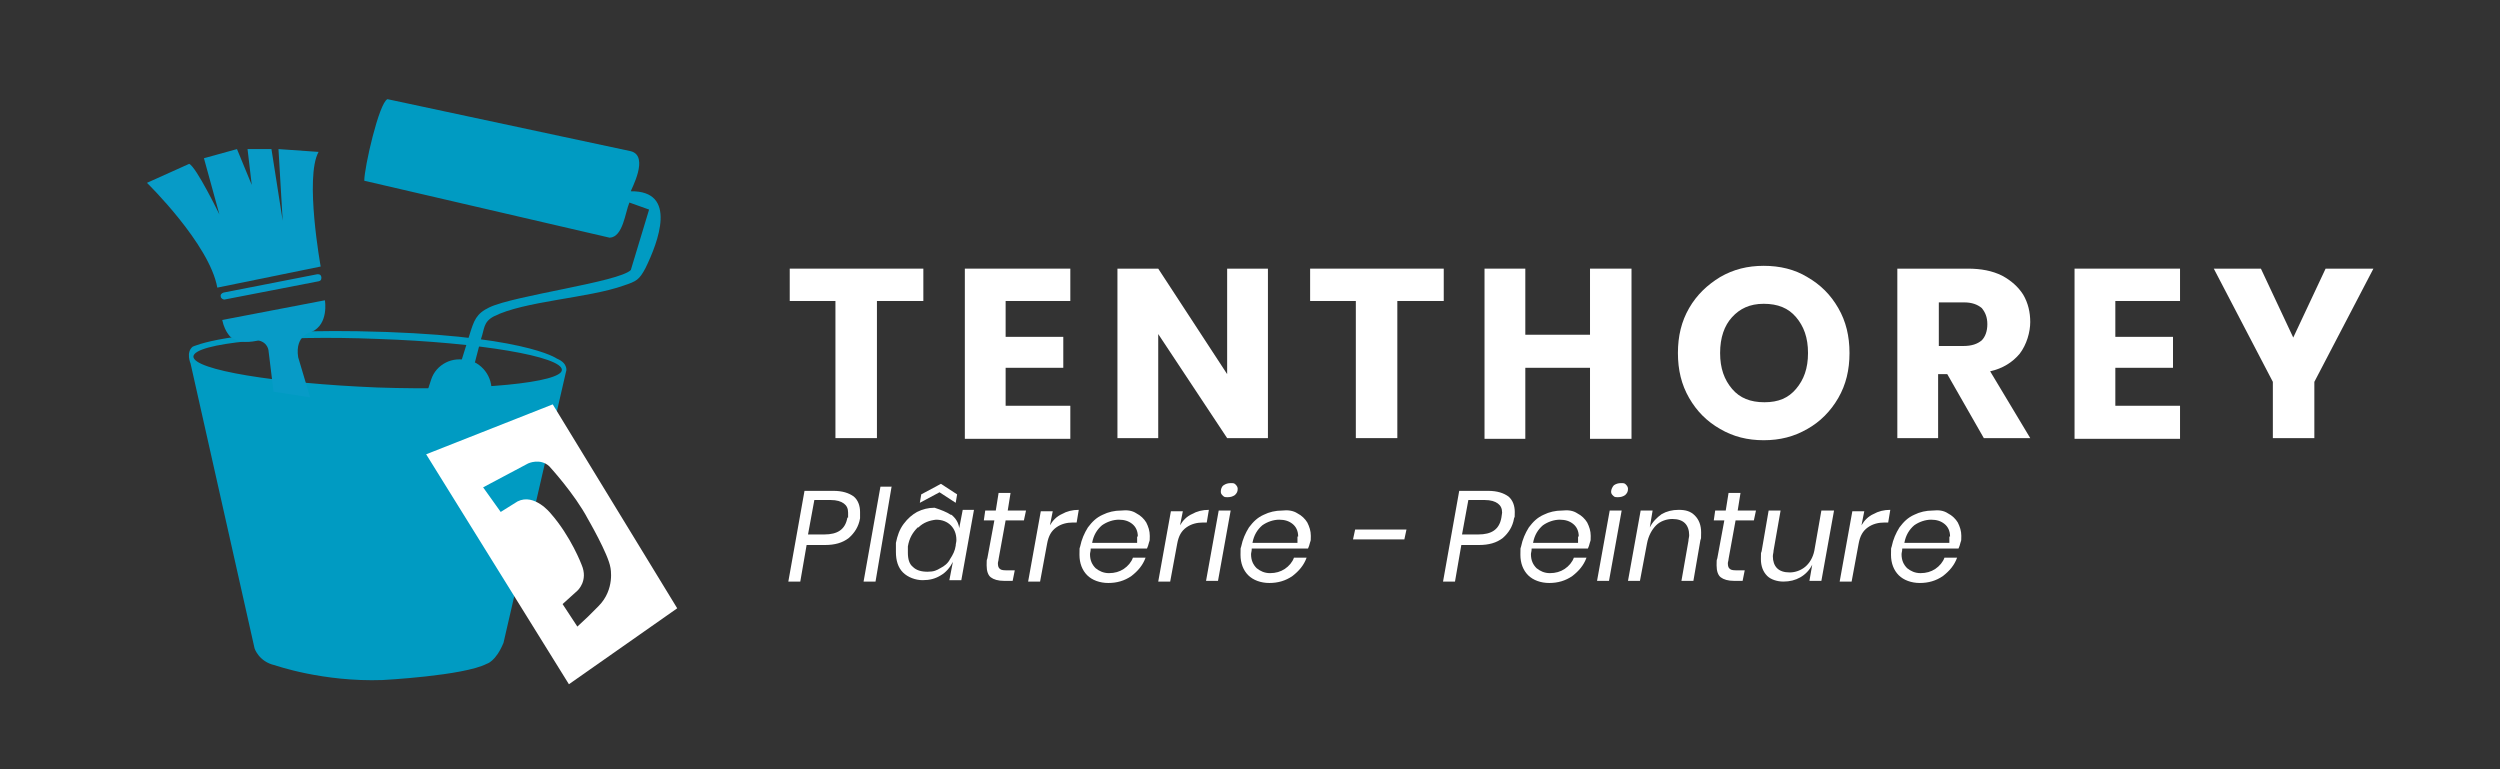 <svg xmlns="http://www.w3.org/2000/svg" id="Calque_1" viewBox="0 0 355.5 109.4"><rect x="0" y="0" width="355.5" height="109.4" fill="#333333" stroke="none"/><defs><style>      .st0 {        fill: #079bc7;      }      .st1 {        fill: #fff;      }      .st2 {        fill: #009bc2;      }    </style></defs><g><path class="st1" d="M131.3,38.2v4.6h-6.6v19.5h-5.9v-19.5h-6.5v-4.6h19Z"></path><path class="st1" d="M143,42.8v5.1h8.2v4.4h-8.2v5.4h9.2v4.7h-15v-24.2h15v4.6h-9.2Z"></path><path class="st1" d="M180.3,62.3h-5.8l-9.8-14.8v14.8h-5.8v-24.1h5.8l9.8,15v-15h5.8v24.1Z"></path><path class="st1" d="M205.3,38.2v4.6h-6.6v19.5h-5.9v-19.5h-6.5v-4.6h19Z"></path><path class="st1" d="M232,38.2v24.2h-5.9v-10.1h-9.2v10.1h-5.8v-24.2h5.8v9.4h9.2v-9.4h5.9Z"></path><path class="st1" d="M257,39.4c1.9,1.1,3.3,2.5,4.4,4.4s1.6,4,1.6,6.4-.5,4.5-1.6,6.4-2.6,3.4-4.4,4.4c-1.9,1.1-3.9,1.6-6.2,1.6s-4.3-.5-6.2-1.6-3.3-2.5-4.4-4.4c-1.1-1.9-1.6-4-1.6-6.4s.5-4.5,1.6-6.4,2.6-3.3,4.4-4.4c1.9-1.1,3.9-1.6,6.2-1.6,2.3,0,4.4.5,6.2,1.6ZM246.3,45.1c-1.1,1.2-1.7,2.9-1.7,5.1s.6,3.8,1.7,5.1c1.1,1.3,2.6,1.9,4.6,1.9s3.4-.6,4.5-1.9c1.1-1.3,1.7-2.9,1.7-5.1s-.6-3.8-1.7-5.1c-1.1-1.3-2.6-1.9-4.6-1.9s-3.4.7-4.5,1.9Z"></path><path class="st1" d="M282.1,62.3l-5.2-9.1h-1.3v9.1h-5.8v-24.1h10c1.9,0,3.5.3,4.9,1,1.3.7,2.3,1.6,3,2.7.7,1.2,1,2.5,1,3.9s-.5,3.2-1.5,4.5c-1,1.2-2.4,2.1-4.2,2.5l5.7,9.5s-6.6,0-6.6,0ZM275.6,49.2h3.6c1.2,0,2-.3,2.6-.8.5-.5.8-1.3.8-2.3s-.3-1.7-.8-2.3c-.6-.5-1.4-.8-2.5-.8h-3.6v6.2h-.1Z"></path><path class="st1" d="M300.8,42.8v5.1h8.2v4.4h-8.2v5.4h9.2v4.7h-15v-24.2h15v4.6h-9.2Z"></path><path class="st1" d="M337.5,38.2l-8.4,16.1v8h-5.9v-8l-8.4-16.1h6.7l4.6,9.8,4.6-9.8h6.8Z"></path></g><g><path class="st1" d="M114.7,77.5l-.9,5.2h-1.7l2.3-12.9h4.1c1.3,0,2.2.3,2.9.8.6.5.9,1.3.9,2.2s0,.6,0,.9c-.2,1.2-.8,2.1-1.6,2.8-.9.7-2,1-3.4,1h-2.5ZM120.6,73.6c0-.2,0-.5,0-.7,0-.6-.2-1-.6-1.3s-1-.5-1.9-.5h-2.3l-.9,4.9h2.3c1.9,0,3-.7,3.3-2.4Z"></path><path class="st1" d="M126.8,69.1l-2.3,13.6h-1.7l2.4-13.5h1.6Z"></path><path class="st1" d="M135.3,73.2c.6.5,1,1.1,1.1,1.9l.5-2.6h1.6l-1.8,10h-1.7l.5-2.6c-.4.8-1,1.5-1.7,1.9-.8.5-1.6.7-2.6.7s-2.1-.4-2.8-1.1c-.7-.7-1-1.7-1-2.9s0-.9,0-1.3c.2-1,.5-1.9,1.1-2.7.6-.8,1.2-1.3,1.9-1.7.8-.4,1.6-.6,2.5-.6.9.3,1.7.6,2.3,1ZM130.5,75c-.7.7-1.2,1.5-1.4,2.7,0,.3,0,.6,0,.9,0,.9.2,1.6.7,2,.5.5,1.2.7,2.1.7s1.3-.2,1.8-.5c.6-.3,1.1-.7,1.4-1.3.4-.6.7-1.2.8-1.9,0-.3.1-.5.1-.8,0-.9-.3-1.6-.8-2.1s-1.2-.8-2.1-.8c-.9.1-1.8.4-2.5,1.1ZM133.6,70l-2.8,1.5.2-1.2,2.8-1.5,2.3,1.5-.2,1.2-2.3-1.5Z"></path><path class="st1" d="M142,79.5c0,.2-.1.4-.1.6,0,.4.1.7.3.8.2.2.6.2,1.1.2h1l-.3,1.5h-1.2c-.9,0-1.5-.2-1.9-.5s-.6-.9-.6-1.7,0-.7.1-1l1-5.4h-1.5l.2-1.4h1.5l.4-2.5h1.7l-.4,2.5h2.6l-.3,1.4h-2.6l-1,5.5Z"></path><path class="st1" d="M151,73.1c.7-.4,1.5-.6,2.4-.6l-.3,1.8h-.5c-.9,0-1.7.2-2.4.7s-1.1,1.2-1.3,2.3l-1,5.4h-1.7l1.8-10h1.7l-.4,2c.4-.7,1-1.3,1.7-1.6Z"></path><path class="st1" d="M161.6,73c.6.3,1.1.8,1.4,1.3.3.6.5,1.2.5,1.9s0,.6-.1.9c-.1.4-.2.7-.3.9h-8c0,.4-.1.6-.1.8,0,.9.3,1.5.8,2,.5.4,1.1.7,1.9.7s1.5-.2,2.1-.6,1.1-1,1.3-1.6h1.8c-.4,1.1-1.1,1.9-2,2.6-1,.7-2.1,1-3.3,1s-2.3-.4-3-1.1-1.1-1.7-1.1-2.9,0-.8.1-1.2c.2-1,.6-1.9,1.1-2.7.6-.8,1.2-1.4,2.1-1.8.8-.4,1.7-.6,2.6-.6.9-.1,1.6,0,2.2.4ZM161.8,76.3c0-.8-.3-1.4-.8-1.8s-1.1-.6-1.9-.6-1.7.3-2.4.8c-.7.6-1.2,1.4-1.4,2.5h6.4c0-.3,0-.6,0-.9Z"></path><path class="st1" d="M169.5,73.1c.7-.4,1.5-.6,2.4-.6l-.3,1.8h-.5c-.9,0-1.7.2-2.4.7s-1.1,1.2-1.3,2.3l-1,5.4h-1.7l1.8-10h1.7l-.4,2c.4-.7,1-1.3,1.7-1.6Z"></path><path class="st1" d="M175,72.6l-1.8,10h-1.7l1.8-10h1.7ZM174,69c.3-.2.6-.3,1-.3s.5,0,.7.2c.2.2.3.4.3.6,0,.4-.1.6-.4.9-.3.2-.6.3-1,.3s-.5,0-.7-.2c-.2-.2-.3-.3-.3-.6s.1-.7.4-.9Z"></path><path class="st1" d="M184.5,73c.6.3,1.1.8,1.4,1.3.3.6.5,1.2.5,1.9s0,.6-.1.9c-.1.4-.2.7-.3.9h-8c0,.4-.1.6-.1.8,0,.9.3,1.5.8,2,.5.4,1.1.7,1.9.7s1.5-.2,2.1-.6,1.1-1,1.3-1.6h1.8c-.4,1.1-1.1,1.9-2,2.6-1,.7-2.1,1-3.3,1s-2.3-.4-3-1.1-1.1-1.7-1.1-2.9,0-.8.1-1.2c.2-1,.6-1.9,1.1-2.7.6-.8,1.2-1.4,2.1-1.8.8-.4,1.7-.6,2.6-.6.8-.1,1.6,0,2.2.4ZM184.6,76.3c0-.8-.3-1.4-.8-1.8s-1.1-.6-1.9-.6-1.7.3-2.4.8c-.7.6-1.2,1.4-1.4,2.5h6.4c0-.3,0-.6,0-.9Z"></path><path class="st1" d="M200,75.3l-.3,1.4h-7.3l.3-1.4h7.3Z"></path><path class="st1" d="M207.8,77.5l-.9,5.2h-1.7l2.3-12.9h4.1c1.3,0,2.2.3,2.9.8.6.5.9,1.3.9,2.2s0,.6-.1.9c-.2,1.2-.8,2.1-1.6,2.8-.9.7-2,1-3.4,1h-2.5ZM213.5,73.6c0-.2.1-.5.1-.7,0-.6-.2-1-.6-1.3-.4-.3-1-.5-1.9-.5h-2.3l-.9,4.9h2.3c1.9,0,3-.7,3.3-2.4Z"></path><path class="st1" d="M224.3,73c.6.3,1.1.8,1.4,1.3.3.6.5,1.2.5,1.9s0,.6-.1.9c-.1.4-.2.7-.3.9h-8c0,.4-.1.6-.1.8,0,.9.3,1.5.8,2,.5.4,1.1.7,1.9.7s1.5-.2,2.1-.6,1.1-1,1.3-1.6h1.8c-.4,1.1-1.1,1.9-2,2.6-1,.7-2.1,1-3.3,1s-2.3-.4-3-1.1-1.1-1.7-1.1-2.9,0-.8.1-1.2c.2-1,.6-1.9,1.1-2.7.6-.8,1.2-1.4,2.1-1.8.8-.4,1.7-.6,2.6-.6.9-.1,1.6,0,2.2.4ZM224.5,76.3c0-.8-.3-1.4-.8-1.8s-1.1-.6-1.9-.6-1.7.3-2.4.8c-.7.6-1.2,1.4-1.4,2.5h6.4c0-.3,0-.6,0-.9Z"></path><path class="st1" d="M230.6,72.6l-1.8,10h-1.7l1.8-10h1.7ZM229.5,69c.3-.2.6-.3,1-.3s.5,0,.7.2c.2.2.3.4.3.6,0,.4-.1.6-.4.9-.3.2-.6.3-1,.3s-.5,0-.7-.2c-.2-.2-.3-.3-.3-.6s.2-.7.4-.9Z"></path><path class="st1" d="M241,73.3c.6.6.9,1.4.9,2.4s0,.8-.1,1.1l-1,5.8h-1.7l1-5.7c0-.3.1-.5.1-.8,0-.7-.2-1.3-.6-1.7-.4-.4-1-.6-1.8-.6s-1.7.3-2.3.9-1.1,1.5-1.3,2.6h0c0,0-1,5.3-1,5.3h-1.7l1.8-10h1.7l-.4,2.4c.4-.8,1-1.4,1.7-1.9.7-.4,1.5-.6,2.4-.6,1,0,1.7.2,2.3.8Z"></path><path class="st1" d="M245.8,79.5c0,.2-.1.4-.1.6,0,.4.1.7.3.8.2.2.6.2,1.1.2h1l-.3,1.5h-1.2c-.9,0-1.5-.2-1.9-.5s-.6-.9-.6-1.7,0-.7.1-1l1-5.4h-1.5l.2-1.4h1.5l.4-2.5h1.7l-.4,2.5h2.6l-.3,1.4h-2.6l-1,5.5Z"></path><path class="st1" d="M260.8,72.6l-1.8,10h-1.7l.4-2.3c-.4.8-1,1.4-1.7,1.8s-1.5.6-2.4.6-1.8-.3-2.3-.8c-.6-.6-.9-1.4-.9-2.4s0-.8.1-1.1l1-5.8h1.7l-1,5.7c0,.3-.1.5-.1.8,0,.7.2,1.3.6,1.7.4.4,1,.6,1.8.6s1.6-.3,2.2-.8,1.1-1.3,1.3-2.3l1-5.7h1.8Z"></path><path class="st1" d="M266.4,73.1c.7-.4,1.5-.6,2.4-.6l-.3,1.8h-.5c-.9,0-1.7.2-2.4.7-.7.5-1.1,1.2-1.3,2.3l-1,5.4h-1.7l1.8-10h1.7l-.4,2c.4-.7,1-1.3,1.7-1.6Z"></path><path class="st1" d="M277,73c.6.3,1.1.8,1.4,1.3.3.6.5,1.2.5,1.9s0,.6-.1.9c-.1.4-.2.7-.3.9h-8c0,.4-.1.6-.1.8,0,.9.3,1.5.8,2,.5.4,1.1.7,1.9.7s1.5-.2,2.1-.6,1.1-1,1.3-1.6h1.8c-.4,1.1-1.1,1.9-2,2.6-1,.7-2.1,1-3.3,1s-2.3-.4-3-1.1-1.1-1.7-1.1-2.9,0-.8.1-1.2c.2-1,.6-1.9,1.1-2.7.6-.8,1.2-1.4,2.1-1.8.8-.4,1.7-.6,2.6-.6.9-.1,1.6,0,2.2.4ZM277.3,76.3c0-.8-.3-1.4-.8-1.8s-1.1-.6-1.9-.6-1.7.3-2.4.8c-.7.6-1.2,1.4-1.4,2.5h6.4c0-.3,0-.6,0-.9Z"></path></g><path class="st2" d="M79.2,51s-4.8-3.5-28.4-3.9c-18.3-.3-23.4,2.2-23.4,2.2-1,.8-.3,2.4-.3,2.4l9.1,40.5s.6,1.9,2.9,2.4c0,0,6.8,2.4,15.3,2.1,0,0,11.5-.6,14.8-2.3,0,0,1.3-.3,2.4-3l8.9-38.6c0,.1.4-1.1-1.3-1.8ZM53.6,55.1c-14.5-.6-26.1-2.5-26.1-4.4.1-1.9,11.9-3.1,26.3-2.5,14.5.5,26.1,2.5,26.1,4.4,0,1.8-11.8,3-26.3,2.5Z"></path><g><path class="st0" d="M30.9,40.9l14.7-3s-2.3-12.7-.3-16.3l-5.7-.4.6,10.2-1.6-10.2h-3.4l.6,5.1-2.1-5.1-4.7,1.3,2.2,8s-3.3-6.8-4.3-7.2l-6,2.7c0,0,8.9,8.7,10,14.9Z"></path><path class="st0" d="M31.9,42.6c-.2,0-.5-.2-.5-.4-.1-.3.1-.5.4-.6l13.3-2.6c.3,0,.5,0,.6.4,0,.3,0,.5-.4.6l-13.4,2.6h0Z"></path><path class="st0" d="M31.6,45.5l14.6-2.8s.6,3.4-1.9,4.5c0,0-2.4.4-1.9,3.6l1.7,5.7-5.2-.8-.7-5.7s0-1.3-1.5-1.6c0,0-2.2.7-3.8-.4.1.1-.9-.6-1.3-2.5Z"></path></g><g><path class="st2" d="M67.3,52.8l-2-.5,1.5-4.8c.6-1.9.9-2.9,2.8-3.8,3.6-1.7,18.4-3.6,20.1-5.3l2.6-8.6-2.8-1c-.6,1.4-.9,4.9-2.8,5l-34.9-8.1c0-1.9,2.1-11.1,3.3-11.6l34.6,7.4c2.7.7,0,5.5,0,5.7,6.7-.1,3.9,7.2,2.1,10.9-.9,1.7-1.3,1.9-3.1,2.5-5,1.8-14.2,2.2-18.5,4.4-1.5.8-1.3,1.8-1.8,3.2l-1.2,4.6Z"></path><path class="st2" d="M69.7,56.7l-6.5,20c-.7,2.2-3.1,3.4-5.3,2.7h-.4c-2.2-.8-3.4-3.2-2.7-5.4l6.5-20c.7-2.2,3.1-3.4,5.3-2.7h.4c2.2.8,3.4,3.2,2.7,5.4Z"></path></g><path class="st1" d="M78.6,57.5l-18,7.1,20.3,32.7,15.4-10.8-17.7-29ZM83.6,87.7l-1.5,1.4-2.1-3.2,2.1-1.9s1.6-1.4.6-3.7c0,0-1.5-4-4.4-7.3,0,0-2.3-2.9-4.7-1.7l-2.4,1.5-2.5-3.5,6.4-3.4s1.7-.8,3,.4c0,0,3.6,3.9,5.5,7.5,0,0,2.9,5,3.2,6.9,0,0,.7,3.1-1.7,5.5l-1.5,1.5Z"></path></svg>
